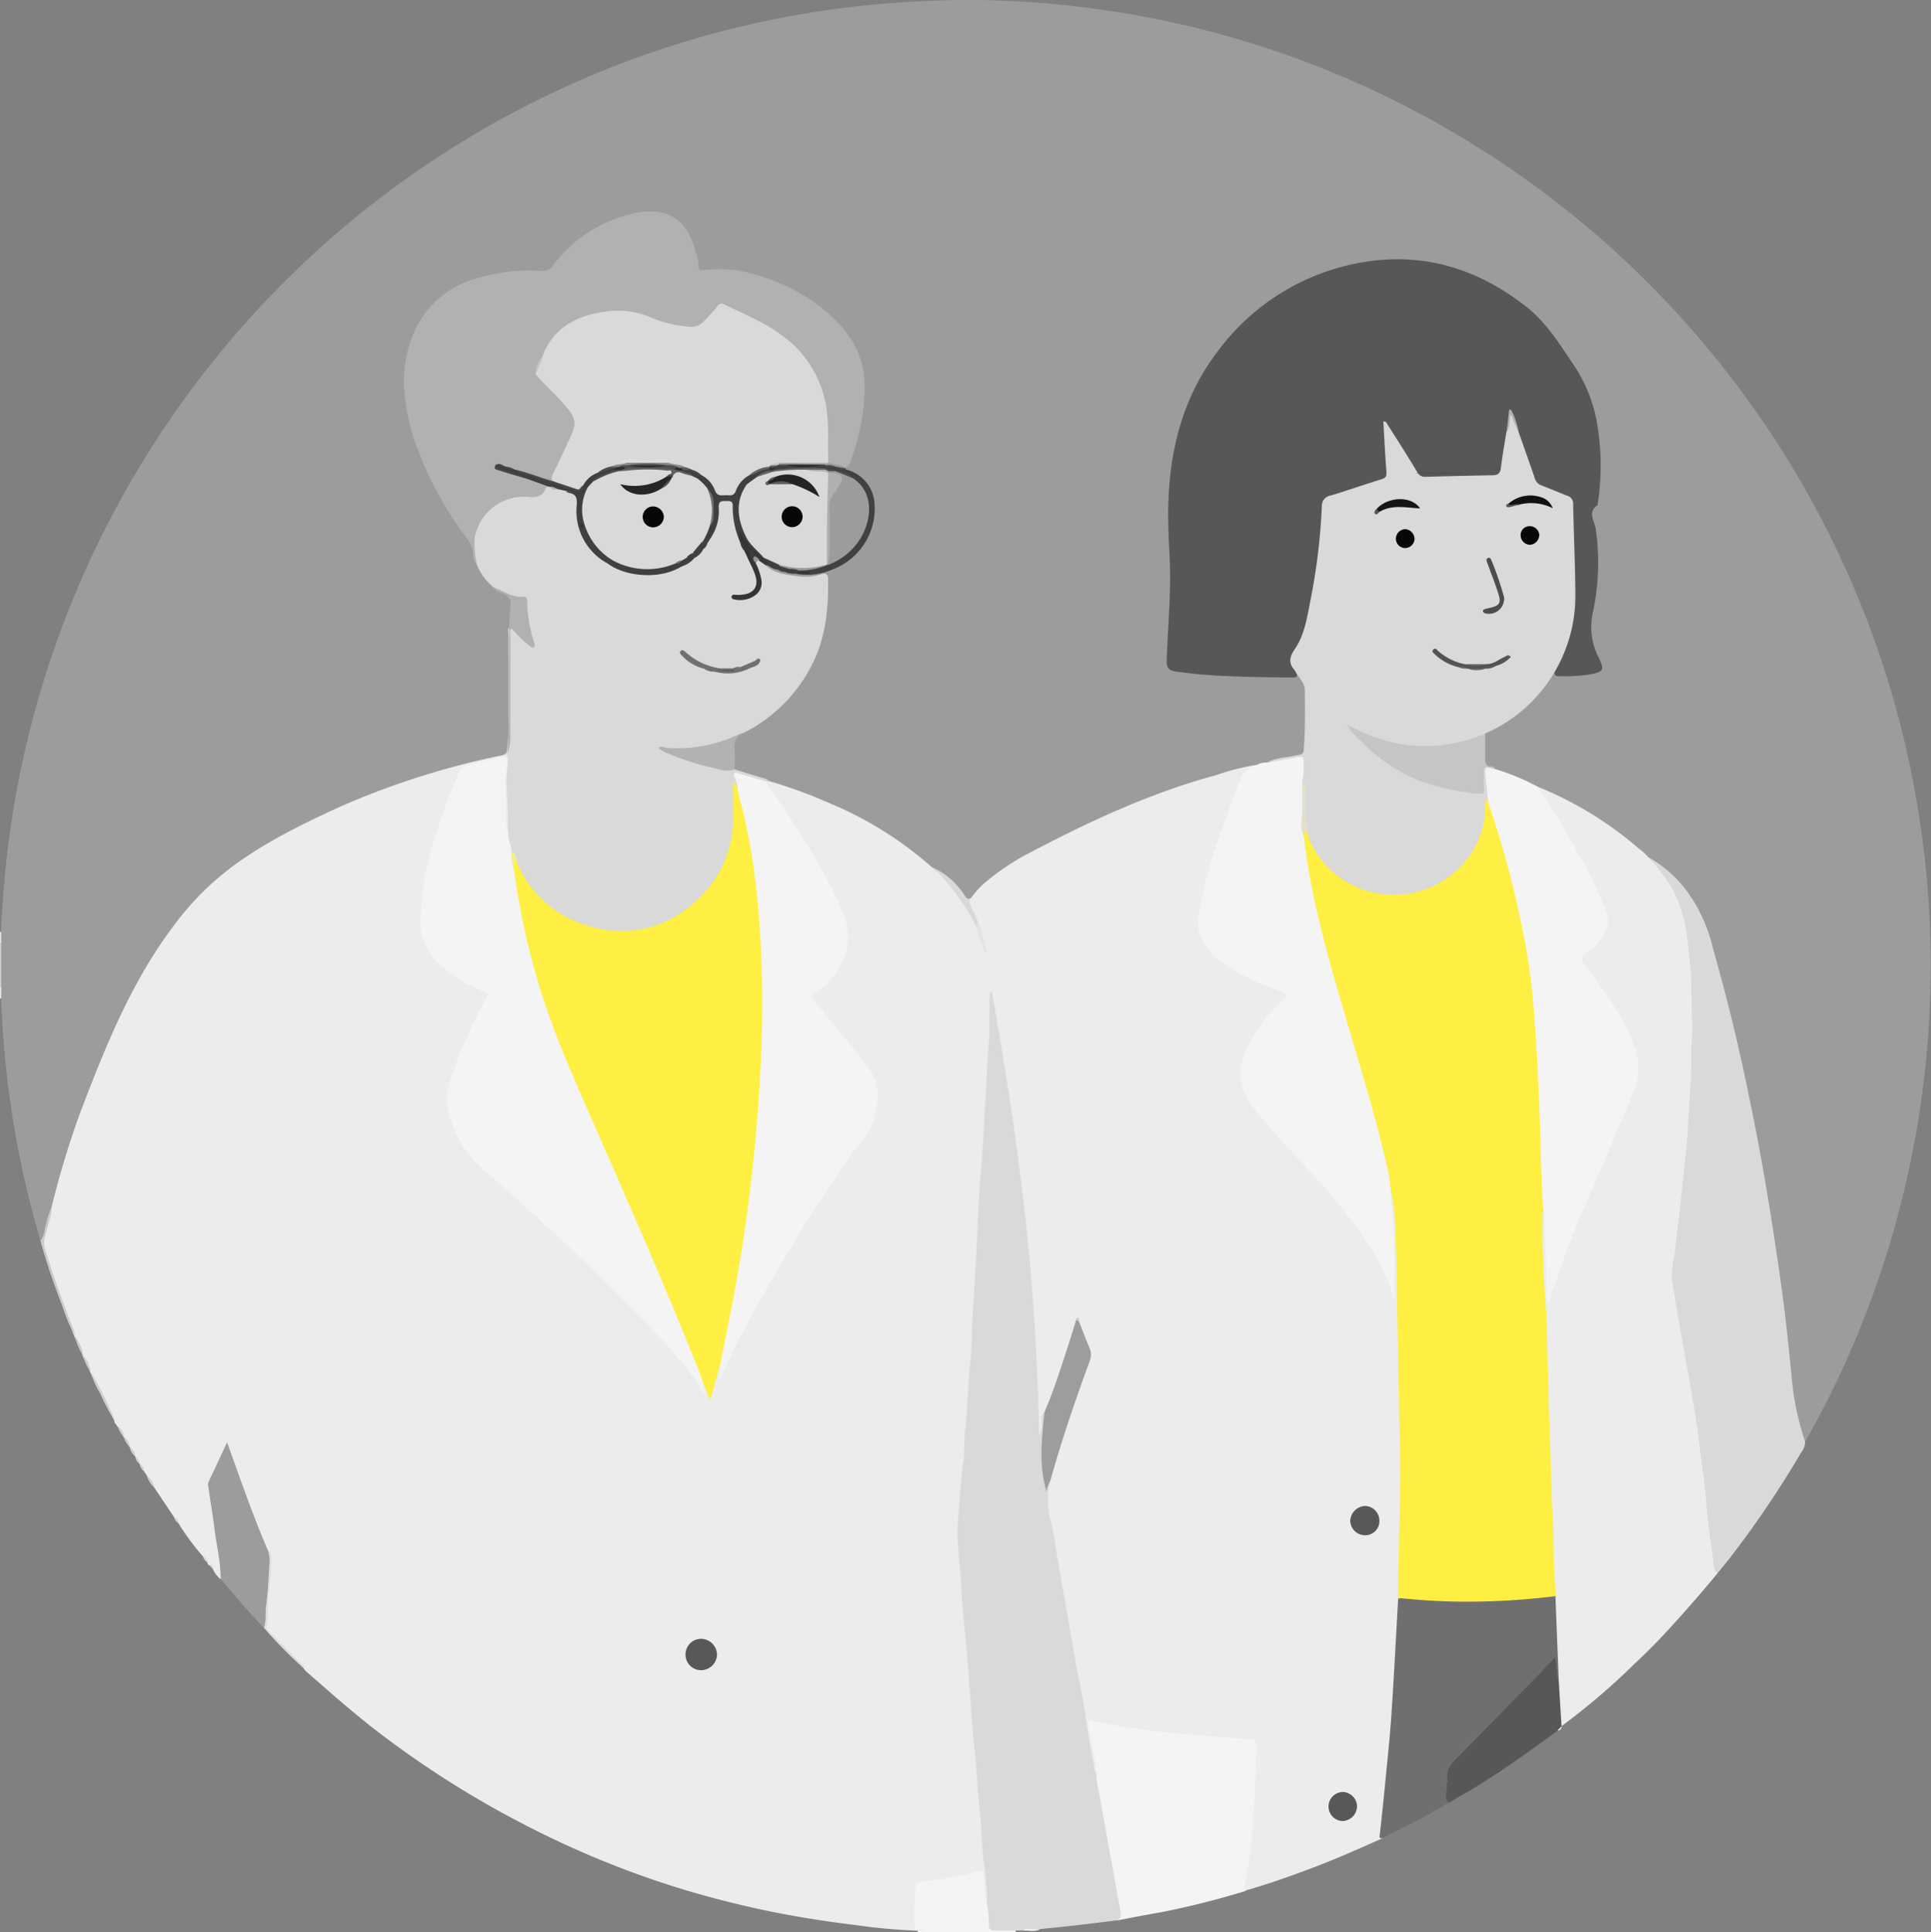 <svg xmlns="http://www.w3.org/2000/svg" viewBox="0 0 321.39 321.54"><rect x="0" y="0" width="321.39" height="321.54" fill="#808080" stroke="none"/><defs><style>.cls-1{fill:#f4f4f4;}.cls-2{fill:#d3d3d3;}.cls-3{fill:#e8e8e8;}.cls-4{fill:#ebebeb;}.cls-5{fill:#ececec;}.cls-6{fill:#9c9c9c;}.cls-7{fill:#d9d9d9;}.cls-8{fill:#6f6f6f;}.cls-9{fill:#575757;}.cls-10{fill:#ddd;}.cls-11{fill:#cacaca;}.cls-12{fill:#cecece;}.cls-13{fill:#ccc;}.cls-14{fill:#d0d0d0;}.cls-15{fill:#cfcfcf;}.cls-16{fill:#d1d1d1;}.cls-17{fill:#d2d2d2;}.cls-18{fill:#d7d7d7;}.cls-19{fill:#d6d6d6;}.cls-20{fill:#feef42;}.cls-21{fill:#9d9d9d;}.cls-22{fill:#585858;}.cls-23{fill:#e3e3e3;}.cls-24{fill:#b1b1b1;}.cls-25{fill:#c5c5c5;}.cls-26{fill:#b2b2b2;}.cls-27{fill:#414141;}.cls-28{fill:#3e3e3e;}.cls-29{fill:#4e4e4e;}.cls-30{fill:#666771;}.cls-31{fill:#e2e0c9;}.cls-32{fill:#3f3f3f;}.cls-33{fill:#373435;}.cls-34{fill:#404040;}.cls-35{fill:#707070;}.cls-36{fill:#f5ed94;}.cls-37{fill:#979697;}.cls-38{fill:#787878;}.cls-39{fill:#feef38;}.cls-40{fill:#4d4d4d;}.cls-41{fill:#535353;}.cls-42{fill:#161616;}.cls-43{fill:#070707;}.cls-44{fill:#111;}.cls-45{fill:#060606;}.cls-46{fill:#e0e0e0;}.cls-47{fill:#676767;}.cls-48{fill:#e6e6e6;}.cls-49{fill:#595959;}.cls-50{fill:#555;}.cls-51{fill:#474747;}.cls-52{fill:#c3c3c3;}.cls-53{fill:#646464;}.cls-54{fill:#272727;}.cls-55{fill:#2f2f2f;}.cls-56{fill:#606060;}.cls-57{fill:#2b2b2b;}.cls-58{fill:#797979;}.cls-59{fill:#2e2e2e;}.cls-60{fill:#343434;}.cls-61{fill:#5a5a5a;}.cls-62{fill:#dfdfdf;}.cls-63{fill:#8b8b8b;}.cls-64{fill:#c6c6c6;}.cls-65{fill:#b0b0b0;}.cls-66{fill:#282525;}.cls-67{fill:#514d4e;}.cls-68{fill:#252222;}.cls-69{fill:#5e5b5c;}</style></defs><title>cart-b</title><g id="Layer_2" data-name="Layer 2"><g id="Layer_1-2" data-name="Layer 1"><path class="cls-1" d="M152.74,321.54v-.23c.14-.16.35-.07.59-.18-.84.17-1.38,0-1.39-.9a34.78,34.78,0,0,1,.15-5.86,1.65,1.65,0,0,1,1.6-1.6,56.66,56.66,0,0,0,8.82-1.67c1-.29,1.48.12,1.57,1.2.14,1.46.19,2.94.45,4.38a12,12,0,0,1,.52,3.18c0,.84.44,1.07,1.21,1.11.93,0,1.92-.29,2.78.34v.23Z"/><path class="cls-2" d="M0,164.25v-7.2a.27.27,0,0,1,.38.12,22.26,22.26,0,0,1,0,7A.29.29,0,0,1,0,164.25Z"/><path class="cls-3" d="M.21,157H0v-1.91a.5.5,0,0,1,.21,0A1.38,1.38,0,0,1,.21,157Z"/><path class="cls-4" d="M0,164.25H.21a1.37,1.37,0,0,1,0,1.91H0Z"/><path class="cls-5" d="M164.25,316.75a22.41,22.41,0,0,1-.47-4.32c-.1-1.23-.25-1.24-1.45-.91a41.13,41.13,0,0,1-7,1.39c-.71.07-1.41.18-2.12.24a.76.76,0,0,0-.76.75,41.74,41.74,0,0,0-.25,6.42c0,.59.27.77.81.75a1.67,1.67,0,0,1,1.08.23h-1.4a94.78,94.78,0,0,1-10-.9c-5.09-.62-10.13-1.39-15.14-2.44-4.74-1-9.44-2.19-14.08-3.6A155.9,155.9,0,0,1,87,303.5,161.16,161.16,0,0,1,62.63,288c-4.07-3.14-7.9-6.55-11.76-9.92a2.2,2.2,0,0,1-.28-.38c-1.74-2-3.71-3.84-5.62-5.72a3.14,3.14,0,0,1-.85-2.68c.1-3.35.83-6.65.64-10a1.65,1.65,0,0,0-.36-1.11c-1.55-3.16-2.69-6.48-3.94-9.76-.91-2.38-1.67-4.81-2.7-7.39a34.53,34.53,0,0,0-2.68,5.77c-.35,1.18.19,2.44.37,3.66.5,3.35.92,6.72,1.47,10.07.12.73.44,1.57-.19,2.28a4.25,4.25,0,0,1-1.25-1.6,1.28,1.28,0,0,0-.72-.77.45.45,0,0,1-.24-.44,4.86,4.86,0,0,0-.74-1,39.26,39.26,0,0,1-4.05-5.47,10.27,10.27,0,0,0-.72-1l-3.35-5a17.46,17.46,0,0,0-1.24-2l-.44-.68a10.77,10.77,0,0,0-.73-1.23h0c-.29-.38-.41-.85-.73-1.2h0c-.38-.53-.55-1.18-1-1.68h0c-.38-.52-.55-1.17-1-1.68h0c-.38-.54-.56-1.18-1-1.7-.13-.32-.51-.51-.48-.91q-2.12-4.07-4.08-8.19h0c-.32-.92-.84-1.75-1.2-2.65h0c-.49-1.12-.94-2.25-1.44-3.37h0c-1.92-4.78-3.74-9.6-5.22-14.55a5,5,0,0,1,.08-2.8,27.15,27.15,0,0,0,1-4.17c1.18-4.9,2.63-9.72,4.29-14.47a178.7,178.7,0,0,1,8.8-20.71,72.48,72.48,0,0,1,10-15.27,49.27,49.27,0,0,1,13.23-10.39,124.25,124.25,0,0,1,27.26-11.63c3.56-1,7.15-2,10.78-2.74a3.53,3.53,0,0,1,1.55-.15c.79.27.74,1,.74,1.59a37.84,37.84,0,0,0-.21,4.39,41.63,41.63,0,0,1,.22,5.47,5.25,5.25,0,0,1-.12,1.42c-.39.68-.6.28-.72-.15a8.22,8.22,0,0,1-.32-2.37c.09-2.83-.21-5.67.2-8.5.1-.68-.17-1-.88-.83-1.74.42-3.5.77-5.23,1.24a2.46,2.46,0,0,0-1.57,1.69c-1.44,3.56-2.8,7.14-3.89,10.82a62,62,0,0,0-1.92,8.51,26.32,26.32,0,0,0-.15,6.57c.24,2.49,2,4.24,3.78,5.77A21.7,21.7,0,0,0,80,164.4c1.67.7,1.75.84.91,2.44a95.81,95.81,0,0,0-5.5,12.49c-1.11,3.16-.41,6.08.77,9,1.35,3.38,4,5.6,6.62,7.91,3.25,2.9,6.45,5.84,9.69,8.75,4.9,4.41,9.55,9.08,14.19,13.76a104.34,104.34,0,0,1,9.17,10.42,5.34,5.34,0,0,1,1.09,2c0,.15.21-.07.08,0s0,0-.08-.09a.83.83,0,0,1,0-.91c1,.13.64,1.23,1.26,1.77.47-1.26.59-2.57,1-3.81.13-.42,0-1,.68-1.13.6.7.14,1.34-.11,2,2-5,4.83-9.65,7.41-14.39,2.14-3.93,4.5-7.73,6.87-11.52a129.17,129.17,0,0,1,9.28-13.5,10.53,10.53,0,0,0,2-9.7,6.68,6.68,0,0,0-1.39-2.63c-2.8-3.37-5.5-6.84-8.34-10.19-.87-1-.84-1.58.26-2.35a11.22,11.22,0,0,0,4.61-6.51,9.54,9.54,0,0,0-.39-6A87.66,87.66,0,0,0,133,139c-1.73-2.73-3.4-5.51-5.33-8.1-.21-.28-.49-.56-.33-1a1,1,0,0,1,.69-.21,51.16,51.16,0,0,1,8.68,3A69.57,69.57,0,0,1,150.22,140a54.89,54.89,0,0,1,5.11,4.13,33.87,33.87,0,0,1,6.48,8.29,5,5,0,0,1,.53,1.06c.41,1.43,1.24,2.73,1.37,3.87a27.32,27.32,0,0,0-1.36-4.32c-.27-.57-.53-1.14-.83-1.69a2.1,2.1,0,0,1-.14-2,15.84,15.84,0,0,1,4.85-4.55A93.53,93.53,0,0,1,180.52,137a141.7,141.7,0,0,1,17.65-7.1c3.12-1,6.31-1.75,9.44-2.67a1.52,1.52,0,0,1,1.49.08c0,.58-.45.62-.8.71a1.86,1.86,0,0,0-1.31,1.27A134.87,134.87,0,0,0,200.43,149a32.57,32.57,0,0,0-.59,3.42,7.14,7.14,0,0,0,2.8,6.64,29.81,29.81,0,0,0,9.54,5.14c.49.18,1,.35,1.46.55,1,.42,1.1.78.36,1.57a42.66,42.66,0,0,0-3.14,3.45,24.55,24.55,0,0,0-3.36,5.62,8.41,8.41,0,0,0,1.49,8.84c2.08,2.63,4.33,5.12,6.63,7.56,4.85,5.15,9.59,10.4,13.26,16.48a21.73,21.73,0,0,1,3.06,6.86c0,.14.11.31,0,.45-.21-5.4-.09-10.81-.78-16.18a3.25,3.25,0,0,1,.07-1.55c.08-.24.23-.42.52-.2.78,1.78.51,3.7.75,5.55.43,3.26.14,6.54.27,9.81.31,7.86.33,15.73.54,23.59.12,4.67.32,9.35.1,14-.25,5.15.16,10.31-.45,15.44-.06,4.55-.32,9.08-.6,13.62-.23,3.79-.51,7.56-.83,11.34-.3,3.5-.68,7-1.06,10.48a16.64,16.64,0,0,0-.28,4.4c-4,1.78-8,3.57-12.14,5.11-3.5,1.32-7,2.55-10.61,3.59-.82-.22-.53-.87-.48-1.36.13-1.35.49-2.67.66-4,.47-3.8.8-7.6.93-11.43.07-2.15.25-4.3.2-6.45,0-1.37-.16-1.46-1.5-1.57-5.4-.44-10.82-.71-16.2-1.49-2.68-.39-5.37-.72-8-1.31-1.33-.29-1.59,0-1.28,1.36.41,1.75.69,3.52,1,5.29a1.91,1.91,0,0,1-.14,1.5c-.9,0-.74-.78-.83-1.27-.84-4.23-1.44-8.5-2.18-12.75-1.32-7.47-2.7-14.93-4-22.42-.44-2.55-.8-5.13-1.39-7.65-.36-1.53.17-2.92.31-4.38.86-3.73,2.16-7.33,3.34-11,1-3.08,2.1-6.11,3.23-9.14a2.77,2.77,0,0,0,0-2.08,40.22,40.22,0,0,1-1.67-4.22c0-.06,0-.16,0-.2s-.1,0-.11.12c-1.17,4.35-2.66,8.58-4.19,12.8a11.6,11.6,0,0,1-1.08,2.38,3.3,3.3,0,0,0-.26,1.64,4,4,0,0,1-.16,1.42c-.1.26-.2.62-.49.62s-.41-.41-.48-.71a5,5,0,0,1-.05-1c.05-5.35-.41-10.68-.67-16-.47-9.62-1.51-19.18-2.76-28.72-.71-5.38-1.55-10.75-2.4-16.11-.52-3.27-1.22-6.51-1.58-9.44.05,6.17-.57,12.68-.89,19.21-.23,4.74-.57,9.48-.86,14.21-.27,4.38-.38,8.77-.77,13.14-.27,3.09-.47,6.21-.57,9.32-.11,3.43-.57,6.84-.66,10.27-.07,2.91-.52,5.79-.6,8.71-.07,2.47-.36,4.93-.63,7.39a51.39,51.39,0,0,0-.08,10.15c.27,3.22.52,6.44.77,9.66s.51,6.36.78,9.54c.31,3.66.52,7.32.88,11,.32,3.21.53,6.44.79,9.66.28,3.46.64,6.91.86,10.38a43.75,43.75,0,0,1,.49,5.48C164.58,315.71,164.69,316.29,164.25,316.75Z"/><path class="cls-6" d="M83.9,125.63a133.28,133.28,0,0,0-27.36,8.65c-6.2,2.84-12.32,5.83-17.83,9.9a47.46,47.46,0,0,0-9.89,10c-7,9.32-11.25,19.94-15.35,30.67a150.54,150.54,0,0,0-4.85,15.87c-.45,1.76-1,3.51-1.33,5.3,0,.29-.2.52-.56.44A161.57,161.57,0,0,1,.2,166.17c0-.63,0-1.27,0-1.91v-9.13a161,161,0,0,1,77-131.72,159.92,159.92,0,0,1,72.64-23c5-.32,9.9-.52,14.85-.37a162.66,162.66,0,0,1,44,7.28,160.95,160.95,0,0,1,104.53,102.8,161.62,161.62,0,0,1,6.67,29,160.81,160.81,0,0,1-13.21,88.65c-1.92,4.17-4,8.27-6.3,12.23-.52,0-.55-.42-.62-.73-.59-2.69-1.44-5.34-1.76-8.07s-.54-5.23-.8-7.85q-.56-5.55-1.36-11.05c-.67-4.7-1.35-9.4-2.18-14.08-1-5.9-2.14-11.78-3.38-17.64-1.49-7.07-3.18-14.1-5.13-21.05-.93-3.33-1.72-6.72-3.75-9.66a24.23,24.23,0,0,0-7.05-6.89,65.7,65.7,0,0,0-18.64-11.86c-2.2-1.14-4.56-1.92-6.84-2.87a3.56,3.56,0,0,0-1.18-.47,1.45,1.45,0,0,1-.35-.18,1.33,1.33,0,0,1-.5-1.15,25.5,25.5,0,0,1,.08-4.1,1.75,1.75,0,0,1,1-.94,23.53,23.53,0,0,0,10-8.93c.21-.35.46-.66.95-.53a15.16,15.16,0,0,0,6.29-.27c1-.21,1.15-.65.81-1.58-.12-.34-.3-.66-.44-1a11.28,11.28,0,0,1-.83-7.23,38,38,0,0,0,.29-15,3.71,3.71,0,0,1,.42-3.26c.67-.91.48-2.25.54-3.39a36.24,36.24,0,0,0-1.69-14.17,25.4,25.4,0,0,0-2.89-5.51c-1.86-2.79-3.56-5.69-6.08-8a34.8,34.8,0,0,0-17.6-8.66,30.63,30.63,0,0,0-8.59-.34,35.8,35.8,0,0,0-12.46,3.66,38.74,38.74,0,0,0-20.42,25.44,57.93,57.93,0,0,0-1.4,17.25c.19,3.48.23,6.95.14,10.41-.08,3-.35,6-.43,9,0,1.79.1,2,1.91,2.2,2.34.28,4.67.59,7,.65,3.63.09,7.26.25,10.89.22a2.33,2.33,0,0,0,1.56-.45,4.28,4.28,0,0,1,1.62,3.3,78.5,78.5,0,0,1-.2,9.33A1.41,1.41,0,0,1,216,126a41.11,41.11,0,0,0-4.79,1,6.17,6.17,0,0,1-2.13.29A40.66,40.66,0,0,0,202.4,129c-10.86,2.93-21,7.65-30.91,12.86a39.46,39.46,0,0,0-8.17,5.57,19.25,19.25,0,0,0-1.71,2c-.67.8-1,.12-1.35-.33a19.58,19.58,0,0,0-5.12-4.74,60.47,60.47,0,0,0-16.9-10.62A82.38,82.38,0,0,0,128.05,130a33.17,33.17,0,0,1-4.91-1.2,1.32,1.32,0,0,1-1.1-.8,30.34,30.34,0,0,1-.08-4.37c0-1,.8-1.27,1.46-1.68a30.4,30.4,0,0,0,7.4-5.6,24,24,0,0,0,6.5-15.17,38.7,38.7,0,0,0,.23-4.17c0-.9-.37-1.2-1.28-1a12.6,12.6,0,0,1-7.82-.86c-.5-.21-1.09-.37-1.19-1,.88-.56,1.44.38,2.19.44a3.63,3.63,0,0,0,1.33.42c.52.13,1.05.21,1.58.3,6.9.86,13.44-4.18,12.85-11.41a5.93,5.93,0,0,0-3.19-4.9,5.85,5.85,0,0,1-1.26-.67.42.42,0,0,1-.07-.36,29.41,29.41,0,0,0,2.8-15.38,12.78,12.78,0,0,0-3.69-7.91,29.14,29.14,0,0,0-21.05-9.45c-.82,0-1.75.55-2.43-.07s-.43-1.58-.68-2.37-.46-1.69-.78-2.51c-1.49-3.8-4.71-5.26-8.73-4.45a22.39,22.39,0,0,0-11.5,6,17,17,0,0,0-2.23,2.5,2.51,2.51,0,0,1-2.33,1.13,35.87,35.87,0,0,0-7.88.46C76.54,47,71.92,49.66,69.35,55.06a19.83,19.83,0,0,0-1.72,10.26c.58,7.18,3.55,13.45,7.2,19.48a49.74,49.74,0,0,0,3.64,5.34A2.37,2.37,0,0,1,79,91.59a4.91,4.91,0,0,0,.57,2.18,11.91,11.91,0,0,0,3.22,4.1c2.28.76,2.73,2.47,2.51,4.63-.6,5.89-.11,11.79-.31,17.69-.06,1.66-.16,3.33-.33,5C84.5,125.53,84.14,125.48,83.9,125.63Z"/><path class="cls-5" d="M255.84,130.89a60.06,60.06,0,0,1,16.9,10.31,8.27,8.27,0,0,1,1.57,1.44c3.49,2.6,5.26,6.24,6.27,10.33a53.89,53.89,0,0,1,1.26,10.2c.09,2,.22,4,.16,6-.11,3.51,0,7-.23,10.53-.19,3-.37,6-.61,8.95-.3,3.94-.72,7.87-1.1,11.8q-.54,5.49-1.33,10.94a13.35,13.35,0,0,0,.37,4.51c1.47,7.53,2.71,15.1,3.85,22.68,1,6.94,1.73,13.94,2.53,20.92a17.12,17.12,0,0,1,.34,2.37q-3.6,4.36-7.42,8.55c-2,2.21-4.09,4.37-6.28,6.4a114.7,114.7,0,0,1-12.22,10.44,2,2,0,0,1-.54-1.53c0-1.9-.12-3.8-.28-5.7,0-4-.27-8-.46-11.95a23.84,23.84,0,0,1,0-2.39c-.31-5.3-.3-10.6-.53-15.9s-.32-10.59-.5-15.89c-.16-4.74-.23-9.48-.53-14.21-.34-5.42-.55-10.82-.62-16.24a5.52,5.52,0,0,1,.12-1.67c.22-.49.47-.53.69,0a3.83,3.83,0,0,1,.12,1.43c0,4.27.45,8.52.25,12.79.93-3,2.06-5.88,3.18-8.78,1.35-3.51,2.85-6.94,4.33-10.39,1.21-2.82,2.39-5.66,3.68-8.45,1.12-2.43,2-5,3-7.44,1.05-2.66.48-5.27-.55-7.81a41.16,41.16,0,0,0-6-9.9,25.58,25.58,0,0,0-2-2.55c-.65-.66-.39-1.3.17-1.89a37,37,0,0,0,2.85-2.89,4.17,4.17,0,0,0,.59-4.37A88.65,88.65,0,0,0,260.53,139a79,79,0,0,0-4.55-7.46A.61.61,0,0,1,255.84,130.89Z"/><path class="cls-7" d="M164.25,316.75c.14-3-.45-5.86-.7-8.78-.2-2.38-.25-4.77-.52-7.13-.38-3.35-.47-6.73-.86-10.08-.26-2.16-.39-4.35-.55-6.52-.36-4.63-.62-9.26-1.14-13.88-.24-2.09-.39-4.2-.48-6.29-.16-3.78-.89-7.53-.54-11.32.29-3.12.4-6.25.88-9.36.27-1.76.06-3.57.28-5.36.51-4,.46-8.08.94-12.1.24-1.93.12-3.9.25-5.85.31-4.8.61-9.6.83-14.4.17-3.73.33-7.46.66-11.18.35-3.88.45-7.78.73-11.66.21-2.78.22-5.57.49-8.33s.11-5.82.21-8.72a.73.73,0,0,1,.35-.77c2.21,12.25,4.09,24.45,5.48,36.73s2.15,24.66,2.39,37.13a3.49,3.49,0,0,0,.4-2.25c0-.6-.06-1.21.49-1.65a9.29,9.29,0,0,1,0,3.75,24.21,24.21,0,0,0,.24,7.55,2,2,0,0,1,0,.87c.2-.27.22-.71.67-.66a15,15,0,0,0,.21,7c.56,2.51.91,5.06,1.35,7.59q1.38,7.89,2.77,15.78c.54,3,1.24,6,1.63,9s1,5.84,1.48,8.77a2.21,2.21,0,0,0,.24.52,2.1,2.1,0,0,1,.49,1.31q1.92,10.69,3.81,21.39c.14.83.21,1.62-1,1.75-2.19.27-4.39.55-6.58.8s-4.08.43-6.12.64c-1,.34-2.1-.1-3.13.24h-1c-1.07,0-2.15,0-3.22,0-.8,0-1.15-.19-1.11-1.06A15.5,15.5,0,0,0,164.25,316.75Z"/><path class="cls-7" d="M285.82,261.85c-.69-.69-.59-1.63-.71-2.46-.43-3.18-.92-6.36-1.14-9.56-.26-3.65-.9-7.24-1.31-10.87-.35-3.15-1-6.27-1.49-9.39-1-5.51-2-11-2.89-16.51a17.13,17.13,0,0,1,.43-4.35c.28-2.44.59-4.88.86-7.32.4-3.59.78-7.17,1.16-10.76.13-1.27.17-2.54.24-3.81.21-4,.65-8.09.54-12.16,0-1.43.24-2.9.14-4.28-.22-3.1,0-6.21-.3-9.3-.16-1.86-.36-3.73-.62-5.56a21.85,21.85,0,0,0-2.62-8,33.8,33.8,0,0,0-3.8-4.88,20.1,20.1,0,0,1,6.77,6.1,26.25,26.25,0,0,1,4,9c1.95,6.89,3.71,13.83,5.21,20.83,1.7,7.92,3.21,15.88,4.47,23.9.83,5.29,1.63,10.6,2.29,15.92.51,4.17.9,8.37,1.33,12.56a48.15,48.15,0,0,0,2.06,9,2.83,2.83,0,0,1-.65,1.76A168,168,0,0,1,288,259.17C287.28,260.08,286.54,261,285.82,261.85Z"/><path class="cls-1" d="M185.82,319.62a1.1,1.1,0,0,0,.69-1.42q-2-11-4-22.08a6,6,0,0,1-.05-.95,40.2,40.2,0,0,0-1.08-6.54,10.73,10.73,0,0,1-.23-1.88c0-.64.41-.43.73-.37,2.14.38,4.25.93,6.42,1.18s4.62.67,6.95.88c4.3.38,8.61.66,12.92,1,.66,0,.9.34.91,1,0,3.82-.2,7.63-.44,11.44a86.36,86.36,0,0,1-1.46,11.78.91.91,0,0,0,.22,1,140.28,140.28,0,0,1-14.26,3.59C190.71,318.67,188.26,319.14,185.82,319.62Z"/><path class="cls-8" d="M258.88,265.63q.28,7.22.58,14.43a.31.31,0,0,1-.44-.26,19.42,19.42,0,0,1-.29-3.62c-3.1,3.55-6.56,6.86-9.92,10.27-2.29,2.33-4.45,4.79-6.81,7.05a1.65,1.65,0,0,0-.67,1.1c0,1.78-.57,3.56-.14,5.35-3.05,1.89-6.25,3.5-9.46,5.1-.53.26-1,.56-1.57.84-.74.16-.53-.34-.49-.71.27-2.58.56-5.16.81-7.74.38-4,.82-7.94,1.09-11.92.44-6.49.76-13,1.14-19.48.22-.38.59-.36.95-.34,3.14.23,6.29.29,9.43.51a82.2,82.2,0,0,0,8.59-.31,56.44,56.44,0,0,0,5.95-.54A1.46,1.46,0,0,1,258.88,265.63Z"/><path class="cls-9" d="M241.19,300c-1-.91-.24-2.06-.4-3.09,0-.18.18-.4.14-.57-.44-2.09,1-3.15,2.24-4.42,4.08-4.26,8.25-8.43,12.38-12.65,1.08-1.1,2.09-2.26,3.28-3.46.33,1.54.15,3,.63,4.3q.21,3.6.44,7.18h0a2.32,2.32,0,0,1-.69.74c-4.72,3.48-9.49,6.9-14.52,9.93C243.54,298.61,242.36,299.27,241.19,300Z"/><path class="cls-1" d="M170,321.3c1-.5,2.09-.12,3.13-.24C172.11,321.59,171,321.18,170,321.3Z"/><path class="cls-5" d="M259.22,288l.69-.74A.66.66,0,0,1,259.22,288Z"/><path class="cls-6" d="M36.73,262.78c0-2.92-.73-5.75-1.07-8.63-.27-2.29-.7-4.56-1-6.84a1.13,1.13,0,0,1,0-.58c1-2.13,2-4.24,3.13-6.71,2.26,6.24,4.3,12.2,6.8,18,.71,1.06.4,2.25.33,3.36-.21,3.06-.57,6.12-.69,9.2,0,.2,0,.41-.32.33C41.42,268.27,39.06,265.54,36.73,262.78Z"/><path class="cls-10" d="M43.91,270.89c.45-1.21.19-2.5.38-3.76.33-2.27.38-4.59.55-6.89a5.84,5.84,0,0,0-.25-2.24.84.84,0,0,1,.49.87,28.84,28.84,0,0,1-.31,5.94c-.38,1.87,0,3.8-.4,5.68-.13.54.28.87.62,1.21,1.69,1.69,3.39,3.37,5.06,5.08.22.24.79.34.54.89A77.71,77.71,0,0,1,43.91,270.89Z"/><path class="cls-11" d="M6.73,206.43c.74-.76.62-1.81.93-2.72a15.16,15.16,0,0,1,1-3c-.13,1.91-.91,3.69-1.26,5.56a3.15,3.15,0,0,0,.1,1.62c1.4,4.61,3.05,9.13,4.84,13.61a5.16,5.16,0,0,1,.17.8,22.81,22.81,0,0,1-2.13-5A100.52,100.52,0,0,1,6.73,206.43Z"/><path class="cls-12" d="M15.1,228.27a71,71,0,0,1,4.08,8.19,22.7,22.7,0,0,1-2.47-4.54A12.29,12.29,0,0,1,15.1,228.27Z"/><path class="cls-11" d="M12.46,222.27a8.71,8.71,0,0,1,1.44,3.37A8.64,8.64,0,0,1,12.46,222.27Z"/><path class="cls-13" d="M13.9,225.63a5.35,5.35,0,0,1,1.2,2.65A5.77,5.77,0,0,1,13.9,225.63Z"/><path class="cls-14" d="M24.42,245.53a3.13,3.13,0,0,1,1.24,2A4.2,4.2,0,0,1,24.42,245.53Z"/><path class="cls-14" d="M21.57,240.74a2.51,2.51,0,0,1,1,1.68A2.68,2.68,0,0,1,21.57,240.74Z"/><path class="cls-15" d="M20.61,239.06a2.53,2.53,0,0,1,1,1.68A2.68,2.68,0,0,1,20.61,239.06Z"/><path class="cls-15" d="M19.66,237.37a2.58,2.58,0,0,1,1,1.7A2.67,2.67,0,0,1,19.66,237.37Z"/><path class="cls-14" d="M22.53,242.42a1.42,1.42,0,0,1,.73,1.2A1.56,1.56,0,0,1,22.53,242.42Z"/><path class="cls-16" d="M23.25,243.62a1.44,1.44,0,0,1,.73,1.23A1.73,1.73,0,0,1,23.25,243.62Z"/><path class="cls-17" d="M29,252.48a1.13,1.13,0,0,1,.72,1A1.26,1.26,0,0,1,29,252.48Z"/><path class="cls-18" d="M33.78,259a1.06,1.06,0,0,1,.74,1A1.5,1.5,0,0,1,33.78,259Z"/><path class="cls-19" d="M34.76,260.41c.66-.15.64.35.72.77Z"/><path class="cls-20" d="M258.88,265.63a119.32,119.32,0,0,1-14.87.92c-3.58,0-7.15-.2-10.72-.57a2.86,2.86,0,0,0-.58.06c0-2.87.07-5.74.13-8.61.09-5.07.29-10.14.19-15.21q-.24-11.79-.47-23.59c-.09-4.27-.08-8.54-.29-12.8a40.59,40.59,0,0,0-.87-8.29c-.74-1.06-.71-2.36-1-3.54-1.14-5.32-2.65-10.53-4.18-15.74-2.75-9.35-5.66-18.66-7.79-28.18a101.46,101.46,0,0,1-1.79-11c0-.42,0-1,.54-1s.64.7.9,1.11a14.3,14.3,0,0,0,10.66,9.05,14.84,14.84,0,0,0,17.92-11.28,15.72,15.72,0,0,0,.2-3c0-.39-.06-.94.36-1.06s.55.45.78.75c1.48,4.1,2.62,8.3,3.75,12.5a138.52,138.52,0,0,1,3.61,19.16c.54,4.39.59,8.83.83,13.24.33,5.78.32,11.56.65,17.34.08,1.39,0,2.79.24,4.18a1.47,1.47,0,0,1-.32,1.34,168,168,0,0,0,.66,17.81c0,.36,0,.72,0,1.08.18,6.62.31,13.25.57,19.87.18,4.5.23,9,.49,13.51.2,3.35,0,6.71.36,10A15.22,15.22,0,0,1,258.88,265.63Z"/><path class="cls-7" d="M127.32,94c1.49,1.38,3.41,1.64,5.28,1.87a9,9,0,0,0,4.14-.32c.76-.28,1.08.12,1.09.78.07,4.68-.34,9.28-2.35,13.62A25.79,25.79,0,0,1,123.72,122c-1.08.3-1.91,1.1-3,1.48a26.1,26.1,0,0,1-10.33,1.2c3.88,1.52,7.53,3,11.54,3.17a.53.53,0,0,1,.31.17c1.49.47,3,.94,4.48,1.39a3.38,3.38,0,0,1,1.3.5l-.73,0c-.53.35-1,0-1.47-.15a24.46,24.46,0,0,0-3.14-.8c-.26.76.64,1.47,0,2.18a.42.42,0,0,1-.42-.25c0,3.52.32,7.13-.81,10.61-2.3,7.07-7.08,11.63-14.35,13.17-8,1.69-14.41-1.17-19.42-7.47a14.15,14.15,0,0,1-1.88-3.46,5,5,0,0,0-1-2.27c-.24-1-1-1.89-.28-2.94.1-2.87-.1-5.73-.24-8.59-.06-1.16.36-2.28.26-3.45,0-.53-.08-1-.76-.92l.49-.24a25.87,25.87,0,0,0,.35-5c.06-5,0-9.9,0-14.85,0-.37-.23-.88.25-1.08s.77.29,1.06.6a11.82,11.82,0,0,0,2.14,2c.33-.15.23-.37.18-.54a26,26,0,0,1-1-5.89c0-.52-.17-1-.79-1-1.68-.09-2.94-1.13-4.36-1.84A9.85,9.85,0,0,1,79.37,94c-2.13-5.55.91-9.94,5.71-11.43a4,4,0,0,1,1.54-.16c1.66.13,3.25.07,4.34-1.49a1.14,1.14,0,0,1,.37,0,7.56,7.56,0,0,0,1.55.35,6.73,6.73,0,0,1,1.41.33,7.41,7.41,0,0,0,.79.28c1,.25,1.28.81,1.2,1.9a10,10,0,0,0,4.78,9.6A11.77,11.77,0,0,0,113,94.2l.31-.14a7.18,7.18,0,0,0,2-1.28,1.64,1.64,0,0,1,.25-.19,3.34,3.34,0,0,0,1.19-1.17l.19-.26a2.65,2.65,0,0,0,.58-1,3.72,3.72,0,0,1,.56-.91,9.91,9.91,0,0,0,1.22-4.58c0-1.41.61-1.85,2-1.56.59.12.94.42.89,1.06-.14,2.09.71,4,1.18,5.94a6.86,6.86,0,0,0,.79,1.43A34.08,34.08,0,0,1,125.82,95c1,2.55.09,4-2.62,4.29a1.15,1.15,0,0,0-.48.07,4.71,4.71,0,0,0,1.3,0,2.58,2.58,0,0,0,2.34-3.21c-.14-.83-.58-1.57-.68-2.41,0-.34.14-.6.53-.64A1.23,1.23,0,0,1,127.32,94Z"/><path class="cls-20" d="M86.08,143.62a18.15,18.15,0,0,0,12.23,10.57A17.91,17.91,0,0,0,115.76,150,18.33,18.33,0,0,0,122,135.6c0-1.79,0-3.58,0-5.55l.74,1.08a2.76,2.76,0,0,1,.66,1.51,105.59,105.59,0,0,1,2.85,15.79,172.3,172.3,0,0,1,.91,22.6c-.12,5.35-.41,10.68-.85,16-.61,7.41-1.58,14.77-2.72,22.11-.87,5.64-2,11.25-3.22,16.82a1.63,1.63,0,0,1-.52,1.05l-1.57,5.83c-.82-.8-.67-1.94-1.28-2.69-.47-.26-.57-.76-.74-1.2-3.46-9.06-7.37-17.95-11.19-26.86s-7.7-17.47-11.45-26.24A124,124,0,0,1,85.27,145a7,7,0,0,1,.08-1.37c.06-.22.14-.49.43-.44S86,143.49,86.08,143.62Z"/><path class="cls-1" d="M85.6,145.06a121.58,121.58,0,0,0,3.62,17.19c2.53,9,6.39,17.42,10.12,25.92,5.94,13.55,11.9,27.1,17.33,40.86.15.37.23.76.35,1.14-.12.57.23,1.08.25,2a32.44,32.44,0,0,0-4.47-6.25c-1.57-1.9-3.26-3.71-5-5.49s-3.55-3.57-5.33-5.35-3.46-3.56-5.26-5.25q-5.81-5.42-11.7-10.74c-1.89-1.71-3.85-3.33-5.73-5a17.92,17.92,0,0,1-5.08-9c-.88-3.3.48-6,1.49-8.92A91.72,91.72,0,0,1,81,165.94c.26-.52.2-.62-.29-.83a26.94,26.94,0,0,1-6.58-3.75c-2.44-2.06-4.21-4.39-4.15-7.91a42.73,42.73,0,0,1,1.34-10.37,96.74,96.74,0,0,1,5-14.37,2.55,2.55,0,0,1,1.86-1.48c1.83-.48,3.69-.87,5.55-1.23,1-.21.7.7.64,1.1-.45,2.94-.1,5.9-.2,8.84a6.83,6.83,0,0,0,.47,2.65c-.21,1.09.51,2,.48,3.11C85.73,142.75,85.2,144,85.6,145.06Z"/><path class="cls-1" d="M217,139.06c1.28,11.42,4.65,22.36,7.88,33.33,2,6.79,4.08,13.56,5.67,20.47a24.71,24.71,0,0,1,.85,4.68c.23,3.24.53,6.49.65,9.74.11,2.91,0,5.82,0,9-1.6-5.57-4.68-10.07-8.05-14.38-3-3.86-6.36-7.43-9.73-11a87.52,87.52,0,0,1-5.82-6.79,8.38,8.38,0,0,1-1.35-8.6,26.45,26.45,0,0,1,6.46-9.16c.92-.92.92-.92-.3-1.36a37,37,0,0,1-9.4-4.52,10.09,10.09,0,0,1-4.17-5,6.94,6.94,0,0,1-.18-3.19,68.9,68.9,0,0,1,3.35-12.76c1.13-3.18,2.17-6.39,3.46-9.52a4,4,0,0,1,2.74-2.64,3.27,3.27,0,0,1,1.91-.46c1.72-.44,3.47-.69,5.2-1,.68-.14,1.09.13,1.11.84a12.21,12.21,0,0,1-.16,3.67c-.09,2.38-.07,4.76-.11,7.13C217,138,216.65,138.51,217,139.06Z"/><path class="cls-1" d="M119.87,227c.71-3.55,1.45-7.1,2.12-10.65,1.08-5.68,2-11.39,2.69-17.13.78-6.09,1.34-12.2,1.72-18.33.39-6.3.57-12.6.39-18.91-.29-10.14-1.18-20.22-3.93-30a4.49,4.49,0,0,1-.1-.83,6.23,6.23,0,0,0-.53-1.93c-.17-.6,0-.73.54-.56l4.55,1.33a152.25,152.25,0,0,1,8.94,13.91,58,58,0,0,1,4.13,8.27,9.68,9.68,0,0,1-.52,8.5,11.82,11.82,0,0,1-4.13,4.55c-.72.43-.59.91-.13,1.47,2.93,3.55,5.94,7.05,8.74,10.7,2.07,2.69,2.1,5.78,1.11,8.94-.64,2.07-2,3.62-3.35,5.27-1.13,1.42-2.1,3-3.12,4.49-1.45,2.17-2.93,4.32-4.31,6.54-1.86,3-3.66,6-5.46,9.08-1.17,2-2.33,4-3.42,6a125.86,125.86,0,0,0-6.08,12C119.56,228.64,120.08,227.86,119.87,227Z"/><path class="cls-21" d="M174.79,246.49a4.76,4.76,0,0,0-.62,1.72c-1.33-4.58-.75-8.9-.33-13.23,1.61-3.73,2.82-7.6,4.07-11.47.42-1.28.81-2.57,1.21-3.86.28-.16.34.09.45.24.59,1.48,1.14,3,1.77,4.43a2.87,2.87,0,0,1,0,2.28C178.92,233.14,176.68,239.75,174.79,246.49Z"/><path class="cls-22" d="M114.1,275.37a2.59,2.59,0,0,1,2.63-2.64,2.7,2.7,0,0,1,2.61,2.59,2.67,2.67,0,0,1-2.67,2.63A2.58,2.58,0,0,1,114.1,275.37Z"/><path class="cls-22" d="M229.58,253.06a2.34,2.34,0,0,1-2.38,2.43,2.47,2.47,0,0,1-2.47-2.4,2.59,2.59,0,0,1,2.43-2.47A2.44,2.44,0,0,1,229.58,253.06Z"/><path class="cls-22" d="M223.44,298.22a2.44,2.44,0,0,1,2.42,2.46,2.49,2.49,0,0,1-2.52,2.37,2.42,2.42,0,0,1,.1-4.83Z"/><path class="cls-7" d="M155.14,144.32a12.68,12.68,0,0,1,5.32,4.54c.3.39.46,1,1.15.53-.44.82,0,1.49.37,2.19.22.45.39.93.59,1.4s.53.88.22,1.45c-.57-.1-.44-.68-.7-1a39.51,39.51,0,0,0-5.73-8C156,145,155.37,144.88,155.14,144.32Z"/><path class="cls-23" d="M162.09,153.46l.71.91-.23-1.39c1,1.73,1.19,3.68,1.66,5.55l-.32.12Z"/><path class="cls-15" d="M179.57,219.89l-.45-.24c0-.18,0-.45.29-.36S179.58,219.67,179.57,219.89Z"/><path class="cls-9" d="M215.79,112c.25.74-.18.74-.73.74-3.55,0-7.1-.08-10.65-.22a83.41,83.41,0,0,1-8.79-.78c-1-.15-1.48-.58-1.44-1.73.19-5.86.8-11.71.48-17.57-.16-3-.3-6.06-.19-9.09.32-9,2.57-17.46,8.13-24.79a37.84,37.84,0,0,1,20.15-14c11.47-3.23,21.88-.88,31.24,6.45,3.28,2.57,5.42,6,7.7,9.38a25.12,25.12,0,0,1,4.11,10,41.23,41.23,0,0,1,.12,13.44c0,.07,0,.2,0,.23-1.8,1.15-.51,2.71-.33,3.94a39.67,39.67,0,0,1-.52,14.13,11.08,11.08,0,0,0,1.06,7.4c.9,1.88.75,2.26-1.25,2.66a27.94,27.94,0,0,1-5.48.34c-.37,0-.62-.11-.68-.5a2.19,2.19,0,0,1,.45-1.57,22.38,22.38,0,0,0,2.74-11.15,97,97,0,0,0-.31-9.79,32.32,32.32,0,0,1-.06-5,1.64,1.64,0,0,0-1.23-1.79c-1.21-.43-2.36-1-3.55-1.44a2.88,2.88,0,0,1-1.77-2c-.81-2.38-1.63-4.75-2.41-7.14a24.85,24.85,0,0,0-1.08-3.42,22.72,22.72,0,0,0-.39,3.41c-.32,1.77-.54,3.55-.84,5.32s-.62,2-2.35,2c-1.92,0-3.83,0-5.75,0a24,24,0,0,0-4.06.19,2.3,2.3,0,0,1-2.53-1.14c-1.64-2.45-3.11-5-4.82-7.51-.06,2.36.3,4.63.32,6.92,0,1.65,0,1.86-1.65,2.38-2.55.81-5.09,1.67-7.65,2.45a1.65,1.65,0,0,0-1.34,1.68,114.75,114.75,0,0,1-2.13,16.73c-.61,2.73-1.18,5.48-2.86,7.82a1.37,1.37,0,0,0-.06,1.57C215.59,111,216,111.4,215.79,112Z"/><path class="cls-7" d="M252.76,71.92c.89,2.55,1.82,5.1,2.68,7.66a1.79,1.79,0,0,0,1.17,1.22c1.42.54,2.81,1.14,4.22,1.69a1.36,1.36,0,0,1,1,1.4c.1,5,.34,10,.37,15.07a24.87,24.87,0,0,1-3.53,13,25.51,25.51,0,0,1-3.84,4.93,24.49,24.49,0,0,1-7.63,5.16,1.75,1.75,0,0,1-.91.74,24.08,24.08,0,0,1-11.05,1.54,25.74,25.74,0,0,1-10.06-2.86,31.27,31.27,0,0,0,8.11,6.67,29.7,29.7,0,0,0,12.59,3.51c.62,0,.77-.24.76-.77a23.05,23.05,0,0,1,0-2.63c.06-.59.27-1,1-.69l.23,0a.3.3,0,0,1,0,.36,3.08,3.08,0,0,0-.28,2.19c.07,1.13.52,2.25.05,3.39l-.49-.54a14.26,14.26,0,0,1-1.6,7.91,15.41,15.41,0,0,1-16.8,7.69,15.15,15.15,0,0,1-10.5-8.12,2,2,0,0,1-.36-1.12c-1.17-1.94-.91-4.09-.95-6.21a7.09,7.09,0,0,0-.21-2.93,12,12,0,0,0,.2-3.78c0-.6-.42-.52-.85-.46-1.72.25-3.39.79-5.13.88,1.64-.77,3.46-.79,5.19-1.19.47-.11.79-.14.84-.74.27-3.35.23-6.7.2-10,0-1.12-.85-2-1.44-2.88a3.35,3.35,0,0,0-.3-.52c-1-1.14-.84-2.11,0-3.37,1.75-2.51,2.13-5.55,2.72-8.47A102.6,102.6,0,0,0,220,84.31a1.75,1.75,0,0,1,1.53-1.86c2.82-.86,5.6-1.83,8.42-2.7.73-.23.86-.57.8-1.3-.22-2.77-.35-5.54-.51-8.3.49-.08.54.26.68.47,1.69,2.65,3.38,5.3,5,8a1.37,1.37,0,0,0,1.36.73q5.57-.16,11.13-.26c1,0,1.3-.4,1.41-1.34.23-1.94.59-3.86.89-5.79a14,14,0,0,0,.39-2.4c0-.24,0-.51.29-.56s.36.19.42.43C252.12,70.26,252.49,71.07,252.76,71.92Z"/><path class="cls-24" d="M91.37,81c-.18.07-.48.11-.53.23-.61,1.72-2,1.55-3.39,1.44A8.3,8.3,0,0,0,79,89.52a14.57,14.57,0,0,0,.4,4.47,2.08,2.08,0,0,1-.65-1.73,4.33,4.33,0,0,0-1.06-2.67,60.18,60.18,0,0,1-8.34-15.25,33.68,33.68,0,0,1-2-8.8,20.3,20.3,0,0,1,2-11.19,16.13,16.13,0,0,1,9.48-7.89,30.55,30.55,0,0,1,11.42-1.37,2,2,0,0,0,1.85-1,22.69,22.69,0,0,1,13-8.47,10.55,10.55,0,0,1,5.4-.17c3.12,1,4.54,3.47,5.25,6.43a7.66,7.66,0,0,1,.54,2.56c0,.58.35.59.81.52a21.19,21.19,0,0,1,10.07,1.21,30.46,30.46,0,0,1,9.94,5.34c4.13,3.39,6.92,7.46,6.78,13.16a34.79,34.79,0,0,1-2.38,12.2,1.73,1.73,0,0,1-.78,1h-.18c-.95-.31-2-.23-2.82-1a3.76,3.76,0,0,1-.19-1.76,47,47,0,0,0-.38-7.4c-.94-5.72-4.11-9.85-8.92-12.84a67.8,67.8,0,0,0-7.37-3.72,1.08,1.08,0,0,0-1.55.35,21,21,0,0,1-1.86,2,3.61,3.61,0,0,1-3.16,1,22.84,22.84,0,0,1-6.25-1.56,14.94,14.94,0,0,0-14.24,1.77c-1.54,1-2.24,2.66-3.15,4.15-.54,1-1.38,2-1.18,3.28,1.54,1.72,3.2,3.31,4.74,5s2.16,3.37,1,5.6Q93.91,75.41,92.75,78A10.57,10.57,0,0,0,92,80.16c-1.56.09-2.85-.82-4.31-1.13a17.15,17.15,0,0,1-1.81-.56l-.31-.11a10.45,10.45,0,0,0-1.33-.46L84,77.8a2.35,2.35,0,0,0-1.1-.24.18.18,0,0,0-.08.22,29.59,29.59,0,0,0,4.83,1.65c.93.31,1.85.63,2.79.89C90.81,80.43,91.32,80.44,91.37,81Z"/><path class="cls-1" d="M247.69,133.52c-.16-1.6-.32-3.21-.47-4.81-.05-.52,0-1,.72-.92.4-.26.64.12,1,.23a37.87,37.87,0,0,1,6.94,2.87,83.31,83.31,0,0,1,5.73,9.33,90.31,90.31,0,0,1,4.58,8.71c.48,1.08.89,2.2,1.3,3.31.56,1.57-.56,4.12-2.37,5.46-.23.17-.47.32-.67.5-1.61,1.47-1.48,1.37-.17,3.1,3.21,4.26,6.5,8.5,8,13.75a9,9,0,0,1-.15,6c-1.71,4.17-3.47,8.33-5.24,12.47-2.23,5.24-4.63,10.41-6.54,15.79-.64,1.82-1.22,3.68-2,5.45-.33.73-.24,1.54-.52,2.3a4.52,4.52,0,0,1-.5-2.32c.18-4.15-.32-8.28-.24-12.42,0-.32.06-.65-.24-.89-.26-4.33-.4-8.67-.51-13-.18-6.56-.53-13.13-1-19.69a108.57,108.57,0,0,0-2.23-15.44,159.81,159.81,0,0,0-5-18.49C247.94,134.36,247.82,133.94,247.69,133.52Z"/><path class="cls-25" d="M247.69,127.56c-.59,0-.74.27-.73.81,0,1,0,2,.06,3,0,.54-.09.79-.6.73a37,37,0,0,1-10-2.12,27.42,27.42,0,0,1-9.93-6.69,10.91,10.91,0,0,1-2.35-2.75c7.61,4.23,15.23,4.79,23.06,1.52,0,1.42,0,2.84,0,4.26A1.37,1.37,0,0,0,247.69,127.56Z"/><path class="cls-26" d="M122.27,128.06a4.19,4.19,0,0,1-2.69-.07,45.76,45.76,0,0,1-9.17-2.93,4.22,4.22,0,0,1-.82-.6c.53-.44,1,0,1.39,0a23.62,23.62,0,0,0,11.83-2.19,1.63,1.63,0,0,1,.91-.23c-1.4.52-1.58,1.62-1.45,2.93C122.36,126,122.27,127,122.27,128.06Z"/><path class="cls-24" d="M82.25,97.81c1.6.54,3,1.67,4.85,1.49.49,0,.65.37.66.83a21.64,21.64,0,0,0,1.11,6.67c.1.31.22.69,0,.91s-.57-.13-.8-.29a18.22,18.22,0,0,1-2.86-2.83c-.47.39-.28.87-.28,1.27,0,5.59,0,11.19,0,16.78a6.63,6.63,0,0,1-.48,2.75c.34-6.84.19-13.68.29-20.52,0-1.38.15-2.77.22-4.15a1.75,1.75,0,0,0-1.2-1.94C83.18,98.55,82.54,98.43,82.25,97.81Z"/><path class="cls-27" d="M140.8,78.14a6.21,6.21,0,0,1,4.76,5.72,10.81,10.81,0,0,1-6.85,10.84,10.64,10.64,0,0,1-6.41.76.51.51,0,0,1,.31-.21c.65.06,1.31.07,1.87.07-.38-.09-.89.06-1.37-.06a.29.29,0,0,1-.06-.35,23.1,23.1,0,0,1,3.3-.72,6.83,6.83,0,0,0,1.11-.35,10.71,10.71,0,0,0,6-5.48c1.5-3.31,1-6.06-1.65-8.49a4.35,4.35,0,0,0-2.63-1.24l-.33-.08a11.06,11.06,0,0,0-1.8-.29c-2.5.06-5-.15-7.49.15a7.56,7.56,0,0,1-1.33-.31.55.55,0,0,1-.25-.27.34.34,0,0,1,.19-.3c.47-.19,1-.14,1.46-.32a3.28,3.28,0,0,1,1.36,0,33.47,33.47,0,0,0,5.39.07,2,2,0,0,1,1.11,0,7.21,7.21,0,0,0,1.54.19,1.75,1.75,0,0,1,.32.12A9.29,9.29,0,0,1,140.8,78.14Z"/><path class="cls-28" d="M127.32,94l-1-.7a.24.24,0,0,1,0-.3c.65-.17,1.06.52,1.68.47a4.52,4.52,0,0,1,1.51.52l.29.14a.8.8,0,0,1,.43.49.31.31,0,0,1-.2.23,1.58,1.58,0,0,1-.65-.1C128.59,94.82,128.09,94.05,127.32,94Z"/><path class="cls-28" d="M132.63,95.4l-.33.06a3.26,3.26,0,0,1-1.63-.28c-.11-.2-.62,0-.47-.47h0a1,1,0,0,1,1-.23,1.94,1.94,0,0,1,.33.07,11.31,11.31,0,0,0,1.3.19.67.67,0,0,1,.28.19v.26C133,95.36,132.74,95.26,132.63,95.4Z"/><path class="cls-29" d="M140.8,78.14a1.54,1.54,0,0,1-1.49-.45c.54-.32,1,.11,1.44.23h0A.8.8,0,0,0,140.8,78.14Z"/><path class="cls-27" d="M130.2,94.71l.47.47a1.87,1.87,0,0,1-1.26-.44Z"/><path class="cls-25" d="M248.9,128l-1-.23c0-.07,0-.14,0-.21A.86.86,0,0,1,248.9,128Z"/><path class="cls-30" d="M251.21,267.08H237.94V267h13.31Z"/><path class="cls-31" d="M216.78,130.2c.43.21.46.6.46,1,0,.72.06,1.44,0,2.15a18.81,18.81,0,0,0,.72,6l-.64-1.13c-.46.15-.17.58-.3.85a3.72,3.72,0,0,1-.39-2.41C216.86,134.5,216.63,132.35,216.78,130.2Z"/><path class="cls-32" d="M118.21,89.66l-.46.73a5,5,0,0,0-.71,1v0a15.58,15.58,0,0,1-1.46,1.47l0,0c-.73.47-1.49.92-2.18,1.45h0A13.51,13.51,0,0,1,107,95.55a7.47,7.47,0,0,1-3-.67c.48-.61,1-.47,1.57-.37a11.08,11.08,0,0,0,7-.83,4.63,4.63,0,0,0,.71-.52,4.11,4.11,0,0,1,1-.57,2.38,2.38,0,0,0,.9-.57l.25-.19A3.49,3.49,0,0,0,116.81,90,26.1,26.1,0,0,0,118,87.31a6,6,0,0,0-.34-5.72,14.39,14.39,0,0,0-1.72-1.77,1.85,1.85,0,0,0-1-.67c-.52-.23-1.15-.24-1.5-.78a.45.45,0,0,1,.31-.4,1.73,1.73,0,0,1,1.1,0,15,15,0,0,0,2.1.91,4.52,4.52,0,0,1,2.33,2.42,1.75,1.75,0,0,0,3.06.1c.6-1,1.1-2,2.27-2.49,1-.25,1.9-1.06,3.06-.9a.36.36,0,0,1,.26.39c-.48.57-1.32.61-1.79,1.19s-1.23.9-1.84,1.35a5,5,0,0,0-1.38,3.59,2.45,2.45,0,0,1-.45,1.94c-.24-.81-.6-1.44-.34-2.2s-.07-1.06-.8-1.07h-1.08c-.57,0-.8.28-.76.81A11.28,11.28,0,0,1,118.21,89.66Z"/><path class="cls-33" d="M128,93.75c-.71.1-1.09-.59-1.72-.7-.33.06-.5-.16-.68-.37l-.46-.61a1.64,1.64,0,0,0,.39,1c.22.19.14.5.29.72a10.56,10.56,0,0,1,.88,2.59,2.58,2.58,0,0,1-1.06,2.72,4.33,4.33,0,0,1-3.53.63.39.39,0,0,1-.35-.41.38.38,0,0,1,.42-.34c.4,0,.8.06,1.19,0,2.13-.15,3-1.4,2.28-3.41-.35-1-.84-1.89-1.27-2.83-.16-.36-.33-.71-.49-1.07a10.54,10.54,0,0,0-.77-1.54c0-.15,0,0,0-.12-.26-.58-.54-1.47,0-1.7s.79.69,1.07,1.15a14.87,14.87,0,0,0,3.06,3.27C127.55,93,128.14,93.11,128,93.75Z"/><path class="cls-32" d="M91.37,81l-3.86-1.39c-1.28-.56-2.65-.87-4-1.35-.45-.16-1.06-.14-1.08-.85h0c.62-.29,1.13.19,1.71.23h0a4.59,4.59,0,0,0,1.45.48h0c2.17.77,4.36,1.53,6.59,2.11,1.15.29,2.27.67,3.4,1,.59.18,1,.17,1.2-.51a4.07,4.07,0,0,1,2.64-2.35c.82-.13,1.53-.68,2.4-.59a.58.58,0,0,1,.37.36c-.1.55-.61.54-1,.71a5,5,0,0,0-2.17,1.31,4.32,4.32,0,0,1-1,1c-.7.39-.62,1.34-1.27,1.77a.37.37,0,0,1-.28-.13c-.49-1-1.47-.87-2.29-1.11l-1.35-.28c-.47-.23-1-.28-1.47-.48Z"/><path class="cls-34" d="M96.63,83c.52-.57.41-1.55,1.25-1.9a.85.85,0,0,1-.07.91c-1.64,2.9.13,7.79,2.91,10a16.72,16.72,0,0,1,1.39,1.13c.23.39,1,.66.7,1.1-.43.6-.87-.15-1.3-.32-.23-.08-.41-.24-.65-.3A9.87,9.87,0,0,1,96,84c.08-1.3-.23-1.81-1.4-2a2,2,0,0,1-.41-.21c1,0,2,.06,2.45,1.18a6.92,6.92,0,0,0-.18,3A6.76,6.76,0,0,1,96.63,83Z"/><path class="cls-34" d="M127.08,93a11.91,11.91,0,0,1-3.81-4.69,1.94,1.94,0,0,0,0,1.8.17.17,0,0,1,0,.26,14.23,14.23,0,0,1-1.32-6c.06-1-.36-1-1.11-1s-1.26,0-1.22,1.06a8.05,8.05,0,0,1-1.38,5.18c-.15-.61.25-1.07.48-1.55a9.45,9.45,0,0,0,.48-4c0-1.18.4-1.35,2.26-1.17,1,.09,1,.7.75,1.35s.23,1.14.21,1.73c.24-1.28-.08-2.62.6-3.83.35-.62.55-1.31,1.27-1.63.16.29,0,.53-.08.79a8.26,8.26,0,0,0,1.63,9.6c.52.53,1.18,1,1.4,1.73A.44.44,0,0,1,127.08,93Z"/><path class="cls-34" d="M100.86,93.54c.7-.11,1.11.65,1.82.67-.05-.56-.74-.5-.76-1a1,1,0,0,1,1,.1,11.72,11.72,0,0,0,8.86.35,2.32,2.32,0,0,1,.58-.13.69.69,0,0,1,.55.21,10.34,10.34,0,0,1-7.41,1.07,3.47,3.47,0,0,0-1.52,0,13.88,13.88,0,0,0,5.33.51c1.45-.15,2.7-.9,4.12-1.08C110.1,96.47,103.91,96.12,100.86,93.54Z"/><path class="cls-35" d="M117.18,111.28a7.51,7.51,0,0,1-3.65-2.14c-.23-.22-.53-.51-.25-.81s.64,0,.89.24a10.71,10.71,0,0,0,5.72,2.66.22.22,0,0,1,.08.19c0,.07,0,.1,0,.1a1.19,1.19,0,0,1-.57.31.64.64,0,0,1-.47-.08h0C118.36,111.56,117.74,111.51,117.18,111.28Z"/><path class="cls-35" d="M119.89,111.49v-.26H122c.38-.23.87.07,1.24-.22l2.31-1c.36,0,.63-.5,1-.2-.14,1.06-1.15,1.09-1.82,1.42a8.06,8.06,0,0,1-5.87.51l.54,0a27.78,27.78,0,0,1,2.81-.11A9.23,9.23,0,0,1,119.89,111.49Z"/><path class="cls-36" d="M85.6,145.06a8.17,8.17,0,0,1-.48-3.36c.87.37.74,1.23,1,1.92-.16,0-.41-.61-.47,0C85.57,144.13,85.6,144.6,85.6,145.06Z"/><path class="cls-34" d="M113.43,94.27a4.43,4.43,0,0,1,2.18-1.45A4.5,4.5,0,0,1,113.43,94.27Z"/><path class="cls-37" d="M125.86,93.77l-.43-.51a.47.47,0,0,1,0-.69c.16-.18.32-.14.43.07l.47.41a1.94,1.94,0,0,1,0,.24C126,93.28,125.89,93.48,125.86,93.77Z"/><path class="cls-34" d="M115.59,92.84a3.57,3.57,0,0,1,1.46-1.47A2.94,2.94,0,0,1,115.59,92.84Z"/><path class="cls-35" d="M117.18,111.28a2.91,2.91,0,0,1,1.74.48A2.52,2.52,0,0,1,117.18,111.28Z"/><path class="cls-32" d="M123.24,90.41a2.34,2.34,0,0,1,0-.26,2.49,2.49,0,0,1,.65,1.53A2.28,2.28,0,0,1,123.24,90.41Z"/><path class="cls-24" d="M91.36,81a1.9,1.9,0,0,1,1.47.48A1.74,1.74,0,0,1,91.36,81Z"/><path class="cls-34" d="M117,91.39c0-.53.31-.79.71-1A1.31,1.31,0,0,1,117,91.39Z"/><path class="cls-38" d="M123.24,111c-.35.4-.82.21-1.24.22A1.8,1.8,0,0,1,123.24,111Z"/><path class="cls-38" d="M126.6,109.82l-1,.2C125.88,109.83,126.13,109.27,126.6,109.82Z"/><path class="cls-39" d="M126.33,158.33v18.31h-.12V158.28Z"/><path class="cls-26" d="M252.76,71.92a21.53,21.53,0,0,1-1.27-3c-.38,1.11-.11,2.16-.71,3l.39-3.73.33,0A12.42,12.42,0,0,1,252.76,71.92Z"/><ellipse class="cls-29" cx="239.56" cy="78.77" rx="4.02" ry="0.07"/><path class="cls-40" d="M250.35,99.73a2.53,2.53,0,0,1-3.16,2.34.63.63,0,0,1-.36-.27c-.07-.22.11-.36.3-.44a2,2,0,0,1,.35-.09c2.27-.48,2.48-.8,1.73-3-.51-1.55-1.12-3.06-1.67-4.6-.1-.28-.29-.64.14-.82.27-.11.45.12.53.35a50.34,50.34,0,0,1,2.12,6.2A2.11,2.11,0,0,1,250.35,99.73Z"/><path class="cls-41" d="M247.45,110.52c1.16,0,2-.79,3-1.22.29,0,.66-.33.79.23a4.89,4.89,0,0,1-2.28,1.28c-.69.3-1.47.23-2.16.55a13.49,13.49,0,0,1-2.54-.08l-.1,0-.09,0c-.36-.3-.85,0-1.22-.23a8.49,8.49,0,0,1-4.06-2.18c-.21-.2-.57-.44-.22-.78s.52,0,.72.18a9.63,9.63,0,0,0,4.54,2.27A9.48,9.48,0,0,0,247.45,110.52Z"/><path class="cls-42" d="M229.2,84.61c1.9-2,5.75-2.12,7.16,0-2.28-.11-4.56-.69-6.68.52C229.1,85.35,229.07,85.05,229.2,84.61Z"/><path class="cls-43" d="M233.81,91.21a1.56,1.56,0,0,1-1.48-1.54,1.61,1.61,0,0,1,1.57-1.61,1.66,1.66,0,0,1,1.53,1.67A1.6,1.6,0,0,1,233.81,91.21Z"/><path class="cls-44" d="M251,83.88a5.56,5.56,0,0,1,5.43-1.15,2.93,2.93,0,0,1,2,1.84,8.06,8.06,0,0,0-5.43-.63c-.5.21-1.07,0-1.57.28C251.18,84.34,251,84.2,251,83.88Z"/><path class="cls-45" d="M253.09,89a1.47,1.47,0,0,1,1.43-1.43,1.58,1.58,0,0,1,1.68,1.48,1.7,1.7,0,0,1-1.58,1.62A1.62,1.62,0,0,1,253.09,89Z"/><path class="cls-46" d="M261.56,87.36v15.42h-.12V87.31Z"/><path class="cls-47" d="M247.45,110.52a5.07,5.07,0,0,1-3.6,0Z"/><path class="cls-48" d="M231.64,84.71h2.8v.09h-2.81Z"/><path class="cls-9" d="M251,83.88c.65.43,1.33-.22,2,.06-.59.16-1.18.33-1.78.47-.21,0-.5.07-.52-.26S250.85,83.91,251,83.88Z"/><path class="cls-47" d="M244.28,111.28l2.7-.07c.11-.06.2,0,.26.06A4.36,4.36,0,0,1,244.28,111.28Z"/><path class="cls-49" d="M247.24,111.27l-.26-.06a5.45,5.45,0,0,1,2-.4A2.76,2.76,0,0,1,247.24,111.27Z"/><path class="cls-50" d="M229.2,84.61a.43.43,0,0,0,.48.49c-.23.26-.56.66-.82.41S228.89,84.84,229.2,84.61Z"/><path class="cls-47" d="M242.87,111c.42,0,.87-.16,1.22.23A1.59,1.59,0,0,1,242.87,111Z"/><path class="cls-49" d="M251.26,109.53c-.21-.26-.52-.18-.79-.23.26-.21.55-.37.86-.13C251.46,109.27,251.48,109.44,251.26,109.53Z"/><path class="cls-7" d="M124.66,79.11a4.79,4.79,0,0,0-2.19,2.59c-.41,1.06-1.23.64-1.91.72s-1.25,0-1.55-.75a4.61,4.61,0,0,0-2.2-2.56,19.69,19.69,0,0,0-1.78-.89c-.39-.3-.89-.22-1.32-.37-.81-.35-1.89.06-2.5-.86.07.14-.07-.18.06-.1s.06,0,.09-.07a76,76,0,0,0-7.7.14s-.06.06-.08.09c-1.33.53-2.78.69-4.06,1.34s-2.39,1.28-2.74,2.77c-.13.26-.36.55-.62.44C94.82,81,93.3,81,92.07,80.09A.92.92,0,0,1,92,78.94c1.05-2.09,2-4.23,3-6.36s.81-3-.81-4.94-3.41-3.45-5-5.3c0-1.26.84-2.22,1.21-3.36,2-4.85,6.09-6.64,10.95-7.2a14.11,14.11,0,0,1,7.19,1.13,19.33,19.33,0,0,0,6.12,1.45,2.85,2.85,0,0,0,2.49-.88c.7-.81,1.51-1.52,2.15-2.4.26-.36.54-.76,1.18-.45,3.32,1.63,6.78,3,9.77,5.26a18.09,18.09,0,0,1,7.41,13c.31,2.71.09,5.42.21,8.12l-.17.15a44.74,44.74,0,0,1-7.59.1,8,8,0,0,0-1.61.26,1.68,1.68,0,0,0-.48.2h0A19.25,19.25,0,0,0,124.66,79.11Z"/><path class="cls-51" d="M92.07,80.09l3.7,1.24c.35.12.69.25.88-.22.08-.2.15-.4.43-.37,0,.92-.5,1.2-1.34.92Q91,80.11,86.17,78.55a2.18,2.18,0,0,1-.56-.41C87.82,78.58,89.9,79.51,92.07,80.09Z"/><path class="cls-51" d="M82.47,77.44c.63.91,1.75.76,2.6,1.19s1.77.32,2.44,1c-1.51-.45-3-.87-4.52-1.36C82.68,78.17,82,78.1,82.47,77.44Z"/><path class="cls-52" d="M90.4,59c-.14,1.22-1,2.19-1.21,3.36C89,61,89.78,60,90.4,59Z"/><path class="cls-6" d="M140.75,77.92l-1.44-.23-.1,0h-.1c-.54-.28-1.18.11-1.71-.23h0a.19.19,0,0,1-.08-.25c.16-.13.4,0,.54-.22h0C138.81,77.34,139.93,77.18,140.75,77.92Z"/><path class="cls-51" d="M84.18,77.67c-.6.14-1.12-.26-1.71-.23C83.13,76.85,83.62,77.48,84.18,77.67Z"/><path class="cls-51" d="M85.62,78.15a1.45,1.45,0,0,1-1.45-.48A2.54,2.54,0,0,1,85.62,78.15Z"/><path class="cls-6" d="M142,79.61c3.64,2.44,3.08,7.16,1,10.34a10.93,10.93,0,0,1-5.28,4.1l-.14-.13a.7.7,0,0,1,0-.38,7.37,7.37,0,0,0,.26-2.6c-.06-2.3.14-4.61-.12-6.91a2.26,2.26,0,0,1,.37-1.36c.26-.46.59-.85.88-1.28,1.14-1.71,1.08-1.89-.81-2.51a.67.67,0,0,1-.29-.24.29.29,0,0,1,.13-.33c.37,0,.76-.14,1.11.11h0A8.5,8.5,0,0,1,142,79.61Z"/><path class="cls-6" d="M133.08,94.93l-.1,0-.1,0c-.46-.28-1,.1-1.48-.25h0a4.71,4.71,0,0,1-1.69-.49h0a.21.21,0,0,1,.07-.34,1.79,1.79,0,0,1,1.29,0,12.51,12.51,0,0,0,5.31,0,1.4,1.4,0,0,1,1.15.07l.12.12A11.43,11.43,0,0,1,133.08,94.93Z"/><path class="cls-53" d="M129.22,78.14a54.23,54.23,0,0,1,8.16-.2.24.24,0,0,1-.1.36,10.48,10.48,0,0,1-3,.21,43.56,43.56,0,0,0-5.11.18,1.26,1.26,0,0,1-.38-.15.36.36,0,0,1-.13-.35A.39.39,0,0,1,129.22,78.14Z"/><path class="cls-29" d="M137.35,77.24l.06.19-.78,0a44.56,44.56,0,0,1-5.42,0,.24.24,0,0,1,0-.39A40.75,40.75,0,0,1,137.35,77.24Z"/><path class="cls-54" d="M131.15,77.43l5.48,0a15,15,0,0,1-5.7,0A.13.13,0,0,1,131.15,77.43Z"/><path class="cls-53" d="M124.66,79.11A5.69,5.69,0,0,1,128,77.66v.26l-.09.11c-.13.06-.28,0-.4.12C126.48,78.18,125.67,79,124.66,79.11Z"/><path class="cls-29" d="M142,79.61l-2.89-1.19A3.78,3.78,0,0,1,142,79.61Z"/><path class="cls-55" d="M132.63,95.4c.09-.19.27-.2.45-.21h1.62v.21Z"/><path class="cls-29" d="M137.38,78.18v-.24c.54.22,1.2.06,1.68.48l-1.19,0C137.61,78.55,137.49,78.38,137.38,78.18Z"/><path class="cls-29" d="M137.4,77.43a3,3,0,0,1,1.71.23C138.53,77.62,137.91,77.91,137.4,77.43Z"/><path class="cls-53" d="M131.15,77.43l-.22,0-1.42,0-.07-.17c.09-.21.27-.22.46-.22.42.07.87-.15,1.26.14A1.27,1.27,0,0,1,131.15,77.43Z"/><path class="cls-53" d="M128,77.67l.26-.22a1.44,1.44,0,0,1,1.15-.07l.08.1A2.14,2.14,0,0,1,128,77.67Z"/><path class="cls-55" d="M129.22,78.14l-.44,0c-.33.15-.67.3-.75-.26h0C128.43,78,128.88,77.76,129.22,78.14Z"/><path class="cls-27" d="M129.73,94a.58.58,0,0,0,0,.23c-.66.19-1.06-.6-1.71-.46-.18-.43-.61-.52-1-.71v-.27A3.25,3.25,0,0,1,129.73,94Z"/><path class="cls-27" d="M129.73,94.2l1.69.49-1.22,0Z"/><path class="cls-27" d="M131.4,94.68a3.13,3.13,0,0,1,1.48.25C132.38,94.88,131.83,95.17,131.4,94.68Z"/><path class="cls-7" d="M112.45,93.75a12,12,0,0,1-10.53-.53A10.61,10.61,0,0,1,97,86.15a7.79,7.79,0,0,1,.85-5.09l.92-1c1.22-1.11,2.82-1.4,4.28-2a38.23,38.23,0,0,1,7.09-.24c.66,0,1.56-.17,1.79.86-.16.39-.54.56-.83.82A10.29,10.29,0,0,1,104.18,81c1.53,1.21,3.33,1.24,5.63.15a4,4,0,0,0,1.66-1.46,2.68,2.68,0,0,1,.18-.28l.29-.42c.31-.7.84-.74,1.47-.51A9.59,9.59,0,0,0,115,79a4.49,4.49,0,0,1,1.06.61,8.75,8.75,0,0,1,1.67,1.66,6.9,6.9,0,0,1,.43,6.19A13.06,13.06,0,0,1,117,90.07a4.38,4.38,0,0,1-1.69,2h0a2.73,2.73,0,0,1-1,.73l-.86.51C113.14,93.53,112.76,93.57,112.45,93.75Z"/><path class="cls-7" d="M129.73,94l-2.64-1.21c-1-1.18-2.34-2.14-3-3.62-1.39-2.9-1.74-5.76.21-8.57l1.63-1.19a6.06,6.06,0,0,1,2.92-.93,33.33,33.33,0,0,1,5.47-.3,6.23,6.23,0,0,0,2.11.12,2.66,2.66,0,0,1,1.47.37h0a5.72,5.72,0,0,1,.21,3.95,10.83,10.83,0,0,0-.24,2c0,3,.29,6.12-.18,9.17a1.42,1.42,0,0,1-.08.18A14.9,14.9,0,0,1,129.73,94Z"/><path class="cls-56" d="M111.7,78.86c.26-.78-.44-.52-.69-.55a28.75,28.75,0,0,0-6.49,0c-.55.06-1.1.09-1.65.13a.25.25,0,0,1,0-.36,3.93,3.93,0,0,1,1.38-.45c2.59,0,5.19-.26,7.78.2a2.34,2.34,0,0,1,1.34.54l1.69.53a.16.16,0,0,1,.07.18c0,.06-.06.09-.08.09-.54-.15-1.09-.26-1.61-.45a1,1,0,0,0-1.49.67A.56.56,0,0,1,111.7,78.86Z"/><path class="cls-8" d="M118.14,87.48a9,9,0,0,0-.43-6.19c1.21,1,1.08,2.47,1.06,3.8C118.76,85.87,118.93,86.84,118.14,87.48Z"/><path class="cls-53" d="M128.81,78.46l-2.92.93a3.37,3.37,0,0,1,1.91-1,1.07,1.07,0,0,1,.91-.05Z"/><path class="cls-34" d="M115.29,92l1.69-2C116.71,91,116.37,91.83,115.29,92Z"/><path class="cls-51" d="M115.1,78.16a3.39,3.39,0,0,1,1.71,1,4,4,0,0,1-2-.89C114.89,78.06,115,78,115.1,78.16Z"/><path class="cls-56" d="M115.1,78.16l-.26.06-1.21,0c-.17-.12-.5,0-.51-.39.23-.31.5-.25.78-.1A3.06,3.06,0,0,1,115.1,78.16Z"/><path class="cls-57" d="M113.16,77.88c.19.05.38.08.47.29l-.23.19-1.16-.21c-.14-.38.18-.42.4-.55A.51.51,0,0,1,113.16,77.88Z"/><path class="cls-51" d="M115.08,79.16v-.27c.35.2.81.27,1,.74Z"/><path class="cls-34" d="M128.71,78.35l-.91.05-.26-.25.49-.23c.18.29.48.23.75.26A.51.51,0,0,1,128.71,78.35Z"/><path class="cls-34" d="M114.27,92.76a2.89,2.89,0,0,1,1-.73A1,1,0,0,1,114.27,92.76Z"/><path class="cls-58" d="M112.45,93.75a1.25,1.25,0,0,1,1-.48l-.48.48Z"/><path class="cls-28" d="M125.85,92.64c-.59-.1-.45.3-.42.62-.61-.41-.44-1.11-.8-1.9C125.27,91.8,125.7,92.09,125.85,92.64Z"/><path class="cls-7" d="M97.08,80.74l-.43.37c.41-1.86,2-2.56,3.43-3.28a8.2,8.2,0,0,1,3.51-.87.54.54,0,0,1,.72,0c-.07.75-.72.49-1.14.64a5.2,5.2,0,0,1-1.36.2,19.67,19.67,0,0,0-2.32.87A4.44,4.44,0,0,0,97.08,80.74Z"/><path class="cls-29" d="M102.88,78.19v.24a14.64,14.64,0,0,0-4.07,1.68c.44-.9,1.4-1,2.19-1.44.37-.19.83-.19,1.16-.5A.49.49,0,0,1,102.88,78.19Z"/><path class="cls-29" d="M99.49,78.64a5.33,5.33,0,0,1,2.18-1,1.1,1.1,0,0,1,1,0c0,.6-.4.36-.71.31A20.51,20.51,0,0,1,99.49,78.64Z"/><path class="cls-59" d="M101.93,78c.25,0,.53,0,.7-.26a1,1,0,0,1,.53-.23c.35,0,.85-.19.89.45a2.51,2.51,0,0,1-1.17.27l-.73,0Z"/><path class="cls-32" d="M96.63,83v3.31c-.52-1.11-.83-2.22,0-3.31Z"/><path class="cls-60" d="M96.73,87c.27.29.5.55.16,1C96.53,87.65,96.61,87.34,96.73,87Z"/><path class="cls-32" d="M122.66,86.64a1,1,0,0,1,.22,1.2C122.39,87.54,122.49,87.15,122.66,86.64Z"/><path class="cls-61" d="M119.89,111.49h2.33v.22h-2.77C119.53,111.51,119.71,111.51,119.89,111.49Z"/><path class="cls-62" d="M104.34,77l-.75,0c-.26-.28-.46-.49.18-.48,1.68,0,3.35,0,5,0h3.52a2,2,0,0,1-1.1.49,1.12,1.12,0,0,1-.87.31c-1.71,0-3.43,0-5.14,0A1.12,1.12,0,0,1,104.34,77Z"/><path class="cls-63" d="M104.34,77h6.88c.86.38,1.86.2,2.68.7-.25.06-.55-.05-.74.2l-.46-.19a4.42,4.42,0,0,1-1.81-.08,58.66,58.66,0,0,0-6.22,0c-.52.15-1.06-.23-1.58.07l-.46,0h-1C102.48,77.16,103.49,77.37,104.34,77Z"/><path class="cls-24" d="M131.16,77.23l-1.44,0c-.08,0-.11-.11-.08-.16s.06-.07.09-.07l8.14,0c-.11.22-.33.23-.52.28Z"/><path class="cls-64" d="M129.73,77a1.77,1.77,0,0,0,0,.23l-.29.18-1.15.06A2.06,2.06,0,0,1,129.73,77Z"/><path class="cls-65" d="M137.65,93.75c-.11-5,.06-10.07.21-15.1,2.56.17,2.83.66,1.45,2.74-.24.37-.55.69-.77,1.06a3.09,3.09,0,0,0-.52,2c.15,2.74.08,5.5,0,8.25A1.59,1.59,0,0,1,137.65,93.75Z"/><path class="cls-65" d="M137.86,78.65c-1.16-.41-2.43,0-3.58-.49l3.1,0,.49.22Z"/><path class="cls-66" d="M110.07,81.31c-2.39,1.54-5.44,1.3-6.84-.74a9.88,9.88,0,0,0,7.71-1.26c.82-.28.82-.28.81.31h0A12.85,12.85,0,0,1,110.07,81.31Z"/><path class="cls-43" d="M110.49,86a1.8,1.8,0,0,1-1.75,1.76,1.74,1.74,0,0,1-.06-3.48A1.82,1.82,0,0,1,110.49,86Z"/><path class="cls-67" d="M110.07,81.31a5.67,5.67,0,0,1,1.69-1.69A3.14,3.14,0,0,1,110.07,81.31Z"/><path class="cls-67" d="M111.75,79.62c0-.65-.57-.13-.81-.31a1.2,1.2,0,0,1,.76-.45.57.57,0,0,1,.28.52Z"/><path class="cls-68" d="M129,79.37a5.6,5.6,0,0,1,7.38,3.34,19.91,19.91,0,0,0-4.5-2.14,7.42,7.42,0,0,0-3.83,0h0c-.44,0-.4-.22-.25-.5h0C128.17,79.8,128.63,79.67,129,79.37Z"/><path class="cls-43" d="M131.85,87.73A1.74,1.74,0,1,1,133.58,86,1.76,1.76,0,0,1,131.85,87.73Z"/><path class="cls-69" d="M128.05,80.58a4,4,0,0,1,3.83,0Z"/><path class="cls-69" d="M129,79.37a1.52,1.52,0,0,1-1.2.71A1.45,1.45,0,0,1,129,79.37Z"/><path class="cls-69" d="M127.8,80.08l.25.5c-.19.19-.45.27-.59,0S127.49,80.14,127.8,80.08Z"/><path class="cls-29" d="M103.09,77.67c.42-.35.93-.2,1.41-.26l.2,0q3.08,0,6.15,0l.21,0a3.43,3.43,0,0,1,1.64.28l-.46.46c-2.72-.46-5.46-.13-8.19-.23C103.8,77.57,103.41,77.76,103.09,77.67Z"/><path class="cls-29" d="M104.5,77.41a24,24,0,0,1,6.56,0l-.1.07a51.91,51.91,0,0,1-6.36,0Z"/><path class="cls-54" d="M104.6,77.48H111A19.39,19.39,0,0,1,104.6,77.48Z"/></g></g></svg>